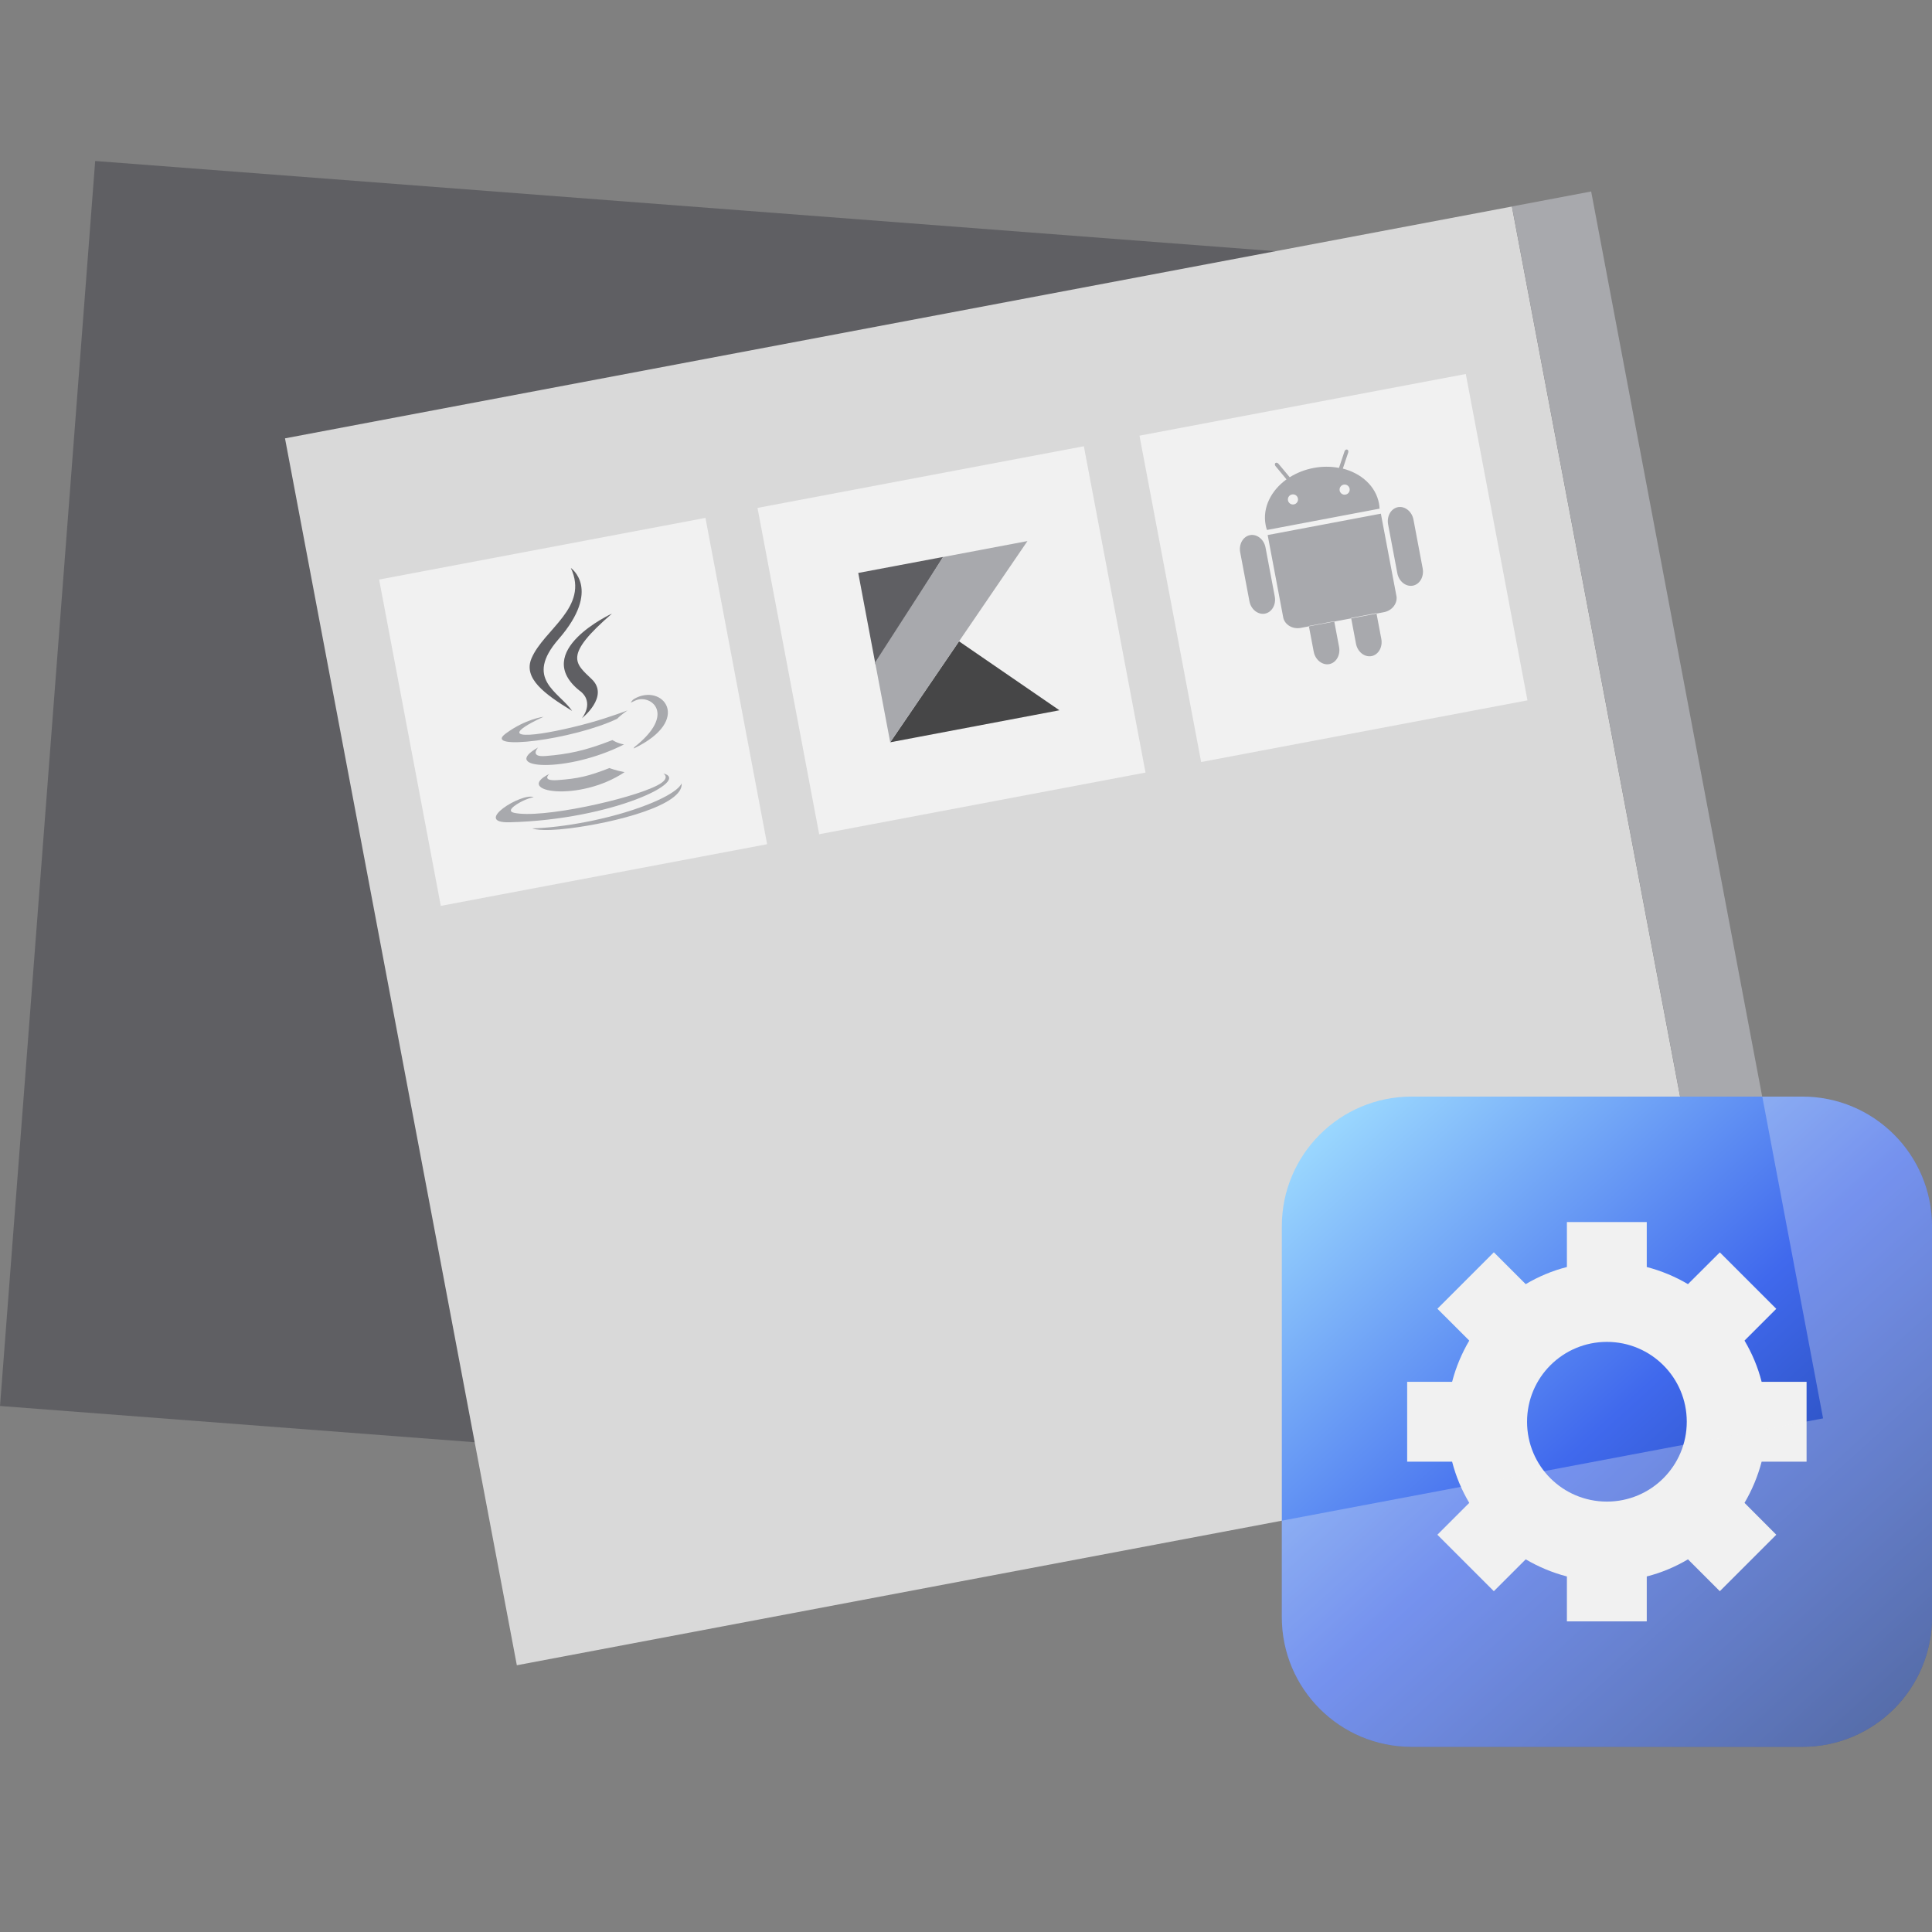 <svg width="72" height="72" viewBox="0 0 72 72" fill="none" xmlns="http://www.w3.org/2000/svg">
<rect x="0" y="0" width="72" height="72" fill="#808080" stroke="none"/>
<path d="M49.944 9.546L3.547 6L0.001 52.397L46.398 55.942L49.944 9.546Z" fill="#5F5F63"/>
<path d="M56.344 7.697L10.621 16.336L19.261 62.059L64.983 53.419L56.344 7.697Z" fill="#D9D9D9"/>
<path d="M26.29 19.3L14.129 21.598L16.427 33.759L28.588 31.461L26.29 19.3Z" fill="#F1F1F1"/>
<path d="M40.392 16.63L28.23 18.928L30.528 31.089L42.69 28.791L40.392 16.63Z" fill="#F1F1F1"/>
<path d="M54.626 13.938L42.465 16.236L44.763 28.398L56.924 26.1L54.626 13.938Z" fill="#F1F1F1"/>
<path d="M64.986 53.417L67.938 52.859L59.298 7.136L56.346 7.694L64.986 53.417Z" fill="#A8A9AD"/>
<path d="M67.169 40.867H52.602C49.933 40.867 47.77 43.031 47.77 45.7V60.266C47.77 62.935 49.933 65.099 52.602 65.099H67.169C69.838 65.099 72.001 62.935 72.001 60.266V45.7C72.001 43.031 69.838 40.867 67.169 40.867Z" fill="url(#paint0_linear_4299_12615)"/>
<path d="M47.506 22.225C47.565 22.532 47.398 22.821 47.138 22.869C46.879 22.916 46.617 22.707 46.562 22.403L46.219 20.586C46.16 20.28 46.327 19.99 46.587 19.942C46.846 19.895 47.108 20.104 47.163 20.408L47.506 22.225ZM53.019 21.183C53.077 21.489 52.91 21.779 52.651 21.826C52.392 21.874 52.13 21.665 52.074 21.361L51.731 19.544C51.673 19.238 51.84 18.948 52.099 18.9C52.358 18.853 52.62 19.062 52.676 19.366L53.019 21.183ZM50.042 17.468L50.243 16.866C50.26 16.816 50.243 16.765 50.204 16.754C50.165 16.743 50.123 16.771 50.106 16.821L49.9 17.437C49.588 17.379 49.267 17.379 48.953 17.44C48.624 17.501 48.323 17.624 48.064 17.785L47.646 17.284C47.612 17.245 47.559 17.231 47.531 17.256C47.501 17.281 47.504 17.334 47.537 17.373L47.944 17.864C47.367 18.282 47.044 18.92 47.166 19.561C47.177 19.625 47.194 19.689 47.216 19.75L51.413 18.956C51.411 18.892 51.402 18.825 51.391 18.761C51.269 18.117 50.733 17.638 50.039 17.462L50.042 17.468ZM48.22 18.797C48.117 18.817 48.019 18.75 47.999 18.647C47.98 18.544 48.047 18.446 48.15 18.427C48.253 18.407 48.351 18.474 48.37 18.577C48.39 18.68 48.323 18.778 48.22 18.797ZM50.145 18.432C50.042 18.452 49.945 18.385 49.925 18.282C49.906 18.178 49.973 18.081 50.076 18.061C50.179 18.042 50.276 18.109 50.296 18.212C50.315 18.315 50.248 18.413 50.145 18.432ZM47.242 19.94L47.827 23.036C47.896 23.292 48.178 23.454 48.468 23.401L51.581 22.813C51.87 22.757 52.074 22.504 52.046 22.239L51.461 19.143L47.239 19.94H47.242ZM49.722 23.147L49.903 24.106C49.962 24.413 49.794 24.703 49.535 24.75C49.276 24.797 49.014 24.588 48.958 24.284L48.777 23.329L49.722 23.15V23.147ZM51.296 22.849L51.477 23.808C51.536 24.114 51.369 24.404 51.11 24.452C50.85 24.499 50.589 24.29 50.533 23.986L50.352 23.028L51.296 22.849Z" fill="#A8A9AD"/>
<path d="M20.474 28.84C20.474 28.84 20.154 29.116 20.784 29.072C21.545 29.016 21.921 28.932 22.712 28.623C22.712 28.623 22.955 28.718 23.275 28.776C21.586 29.911 19.106 29.518 20.474 28.84Z" fill="#A8A9AD"/>
<path d="M20.056 27.853C20.056 27.853 19.711 28.227 20.338 28.174C21.149 28.107 21.776 27.992 22.824 27.58C22.824 27.58 23.002 27.703 23.256 27.742C21.157 28.812 18.568 28.681 20.059 27.853" fill="#A8A9AD"/>
<path d="M21.619 25.752C22.171 26.187 21.686 26.767 21.686 26.767C21.686 26.767 22.723 25.956 22.054 25.312C21.43 24.713 20.987 24.44 22.809 22.865C22.809 22.865 19.747 24.275 21.617 25.755" fill="#5F5F63"/>
<path d="M24.719 28.824C24.719 28.824 25.025 28.994 24.499 29.267C23.498 29.788 20.162 30.521 19.153 30.29C18.791 30.206 19.382 29.886 19.572 29.808C19.769 29.724 19.889 29.71 19.889 29.71C19.468 29.518 17.579 30.68 18.995 30.644C22.857 30.544 25.775 29.081 24.719 28.824Z" fill="#A8A9AD"/>
<path d="M20.252 26.714C20.252 26.714 18.622 27.442 19.753 27.38C20.23 27.355 21.155 27.166 22.005 26.929C22.699 26.737 23.385 26.475 23.385 26.475C23.385 26.475 23.156 26.628 23 26.787C21.353 27.57 17.964 27.991 18.842 27.341C19.583 26.792 20.255 26.712 20.255 26.712" fill="#A8A9AD"/>
<path d="M23.639 27.844C25.227 26.596 24.246 25.871 23.7 26.097C23.566 26.153 23.508 26.189 23.508 26.189C23.508 26.189 23.544 26.097 23.636 26.044C24.687 25.436 25.846 26.835 23.611 27.897C23.611 27.897 23.633 27.866 23.639 27.844Z" fill="#A8A9AD"/>
<path d="M21.274 21.168C21.274 21.168 22.434 21.959 20.817 23.818C19.521 25.309 20.826 25.775 21.322 26.494C20.279 25.858 19.494 25.276 19.808 24.535C20.268 23.448 21.963 22.642 21.274 21.168Z" fill="#5F5F63"/>
<path d="M21.216 30.871C22.928 30.659 25.492 30.001 25.402 29.188C25.402 29.188 25.341 29.514 24.107 29.996C22.716 30.539 20.93 30.846 19.84 30.871C19.84 30.871 20.091 31.01 21.214 30.871" fill="#A8A9AD"/>
<path d="M33.176 27.663L35.74 23.9L39.482 26.47L33.176 27.663Z" fill="#464647"/>
<path d="M31.984 21.352L35.147 20.756L32.628 24.769L31.984 21.352Z" fill="#5F5F63"/>
<path d="M35.147 20.758L32.613 24.687L33.176 27.663L35.74 23.901L38.29 20.164L35.147 20.758Z" fill="#A8A9AD"/>
<path d="M67.326 54.472V51.496H65.651C65.512 50.949 65.294 50.434 65.013 49.96L66.197 48.776L64.093 46.672L62.906 47.856C62.432 47.577 61.917 47.36 61.37 47.218V45.543H58.394V47.218C57.848 47.357 57.332 47.575 56.859 47.856L55.671 46.669L53.567 48.773L54.755 49.96C54.476 50.434 54.258 50.949 54.116 51.496H52.441V54.472H54.116C54.256 55.018 54.473 55.534 54.755 56.008L53.567 57.195L55.671 59.299L56.859 58.112C57.332 58.39 57.848 58.608 58.394 58.75V60.425H61.37V58.75C61.917 58.611 62.432 58.393 62.906 58.112L64.093 59.299L66.197 57.195L65.013 56.008C65.291 55.534 65.509 55.018 65.651 54.472H67.326ZM62.861 52.984C62.861 54.628 61.532 55.96 59.885 55.96C58.238 55.96 56.909 54.634 56.909 52.984C56.909 51.334 58.241 50.008 59.885 50.008C61.529 50.008 62.861 51.34 62.861 52.984Z" fill="#F1F1F1"/>
<path opacity="0.3" d="M72.001 45.7V60.266C72.001 62.936 69.836 65.099 67.169 65.099H52.602C49.932 65.099 47.77 62.936 47.77 60.266V56.671L64.989 53.419L67.941 52.859L65.675 40.867H67.169C69.836 40.867 72.001 43.03 72.001 45.7Z" fill="#F1F1F1"/>
<defs>
<linearGradient id="paint0_linear_4299_12615" x1="70.597" y1="64.798" x2="49.194" y2="41.193" gradientUnits="userSpaceOnUse">
<stop stop-color="#123287"/>
<stop offset="0.5" stop-color="#4069ED"/>
<stop offset="1" stop-color="#9FDDFF"/>
</linearGradient>
</defs>
</svg>
